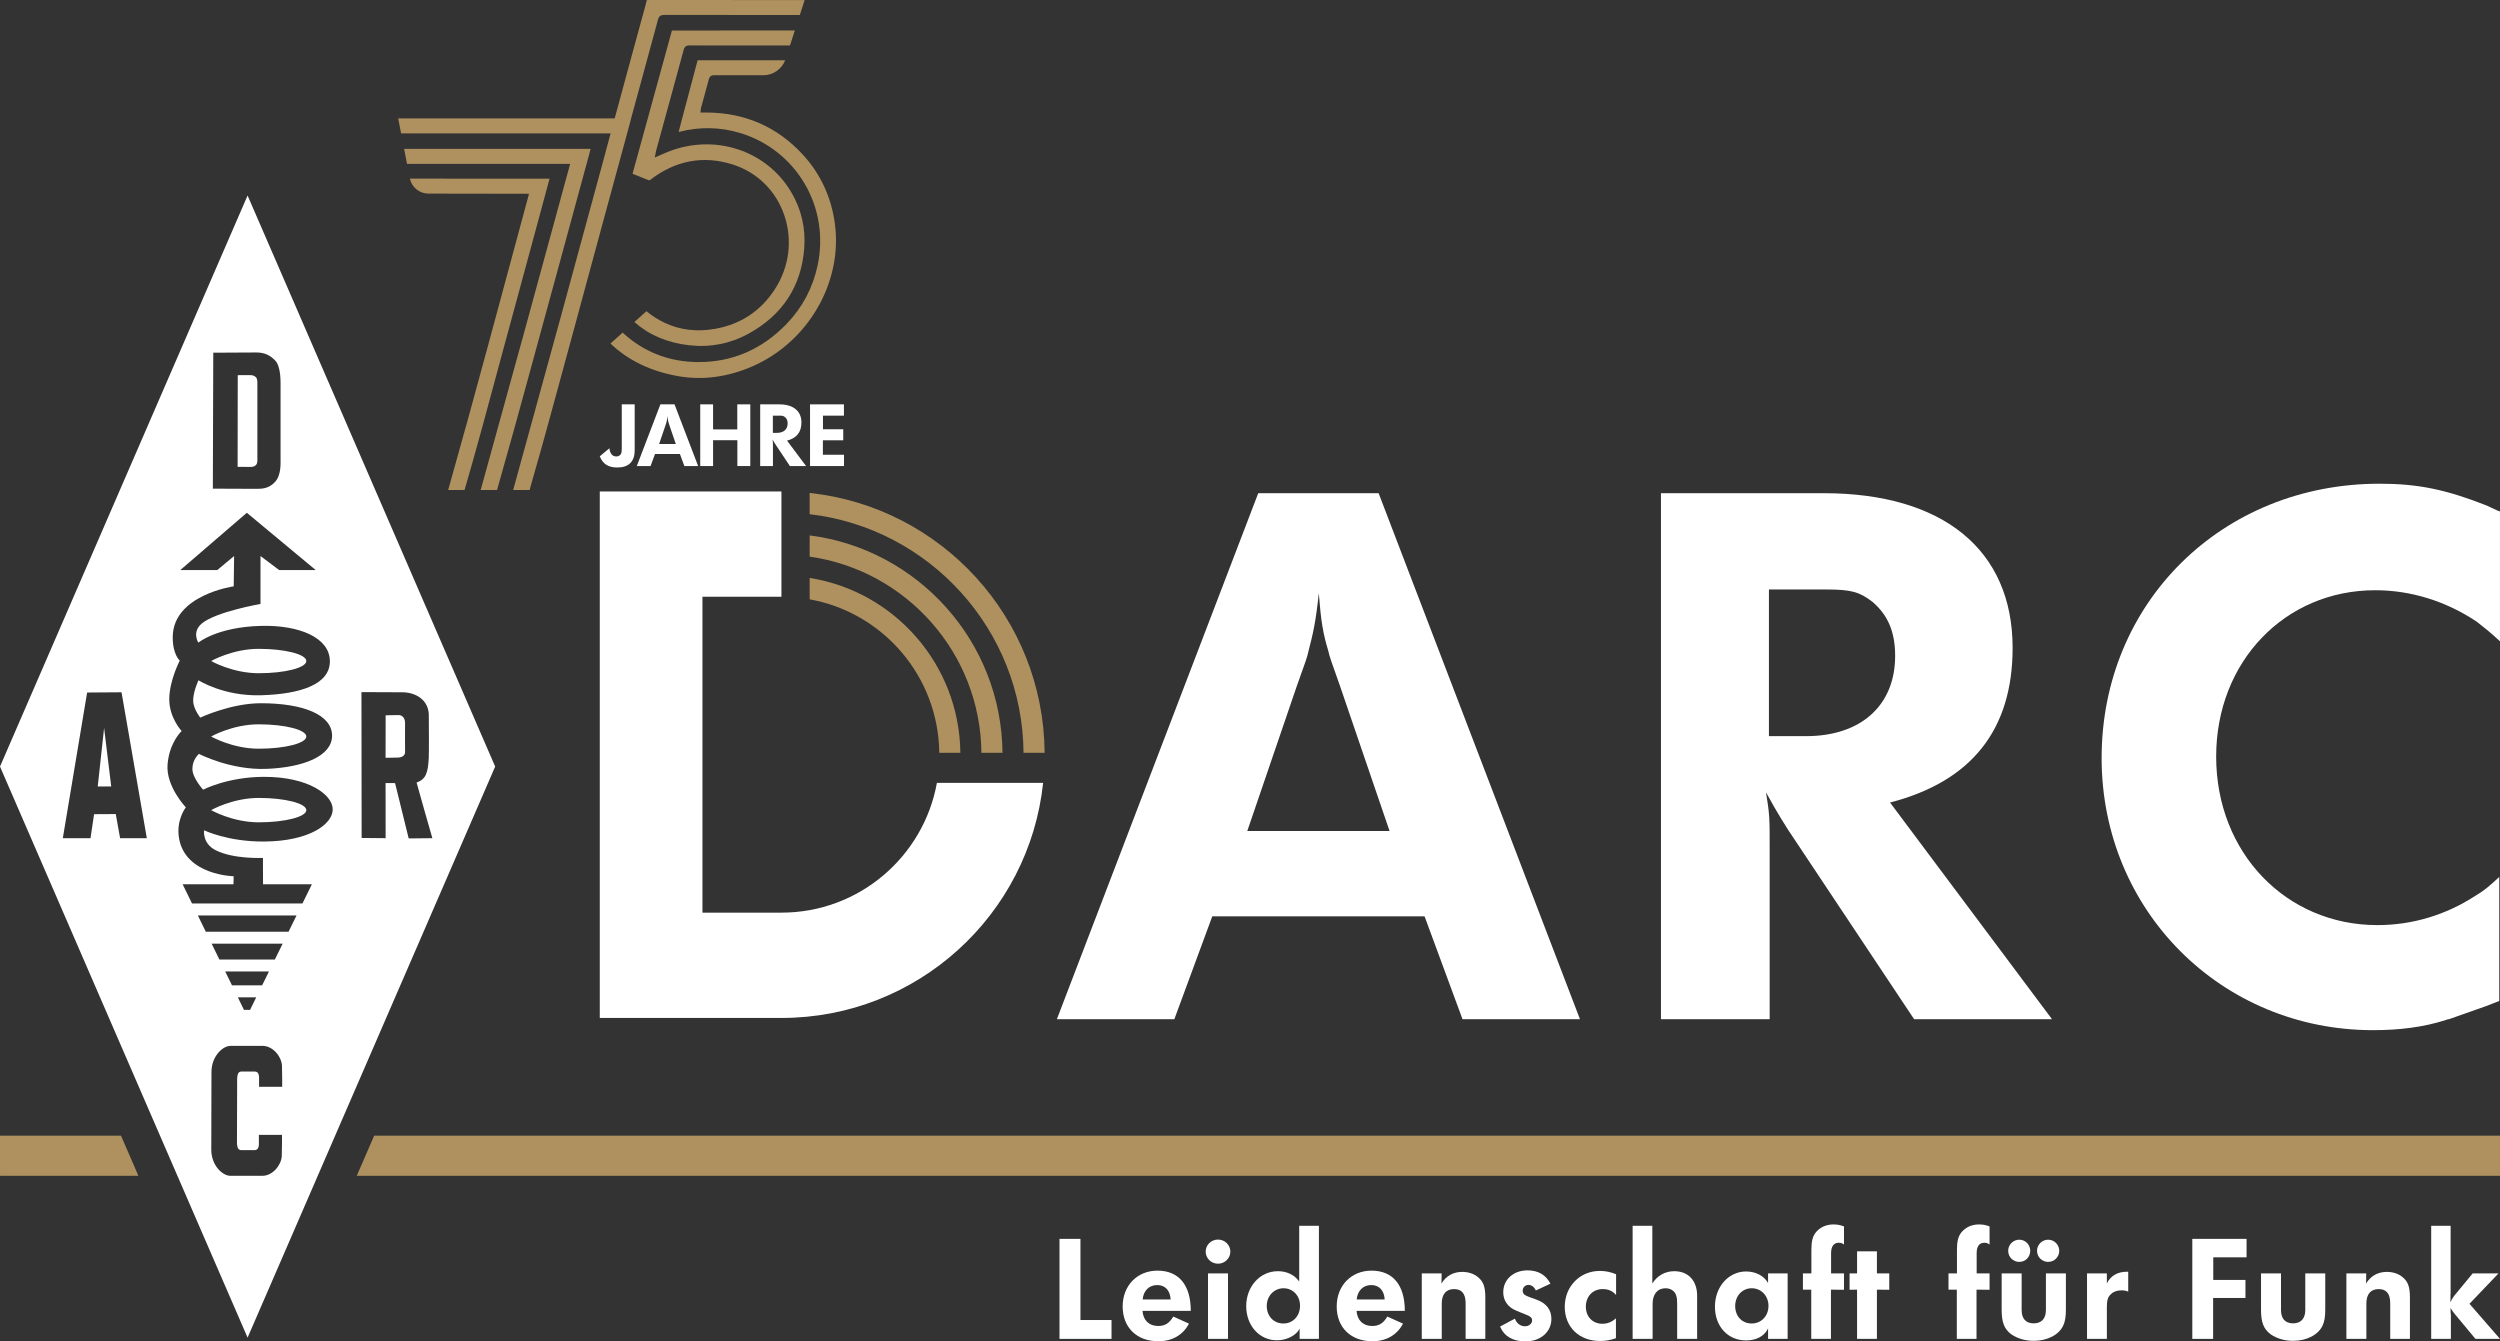 <?xml version="1.0" encoding="UTF-8"?> <svg xmlns="http://www.w3.org/2000/svg" xmlns:xlink="http://www.w3.org/1999/xlink" xmlns:xodm="http://www.corel.com/coreldraw/odm/2003" xml:space="preserve" width="200.002mm" height="107.312mm" version="1.0" style="shape-rendering:geometricPrecision; text-rendering:geometricPrecision; image-rendering:optimizeQuality; fill-rule:evenodd; clip-rule:evenodd" viewBox="0 0 20000.24 10731.25"><rect x="0" y="0" width="20000.24" height="10731.25" fill="#333333" stroke="none"/> <defs> <style type="text/css"> .fil0 {fill:#AF915F} .fil1 {fill:white} .fil3 {fill:#AF915F;fill-rule:nonzero} .fil2 {fill:white;fill-rule:nonzero} </style> </defs> <g id="Ebene_x0020_1">  <path class="fil0" d="M-0 9085.49l967.96 0 139.1 320.81 -1107.06 0 0 -320.81zm2993.39 0l17006.6 0 0 320.81 -17145.7 0 139.1 -320.81z"></path> <path class="fil1" d="M1980.65 1564.11l1980.75 4568.51 -1980.75 4568.62 -1980.65 -4568.62 1980.65 -4568.51zm469.9 3724.17c0,53.84 -170.45,97.55 -380.75,97.55 -210.28,0 -380.71,-97.55 -380.71,-97.55 0,0 170.43,-97.5 380.71,-97.5 210.3,0 380.75,43.6 380.75,97.5zm0 603.92c0,53.84 -170.45,97.48 -380.75,97.48 -210.28,0 -380.71,-97.48 -380.71,-97.48 0,0 170.43,-97.54 380.71,-97.54 210.3,0 380.75,43.67 380.75,97.54zm0 588.9c0,53.86 -170.45,97.5 -380.75,97.5 -210.28,0 -380.71,-97.5 -380.71,-97.5 0,0 170.43,-97.55 380.71,-97.55 210.3,0 380.75,43.68 380.75,97.55zm-400.72 1497.54l-49.4 100.4 -48.77 0 -49.03 -100.4 147.2 0zm101.84 -206.82l-54.73 111.11 -241.01 0 -54.29 -111.11 350.03 0zm109.43 -222.25l-62.33 126.55 -443.83 0 -61.81 -126.55 567.97 0zm111.18 -225.82l-64.07 130.13 -661.81 0 -63.53 -130.13 789.41 0zm-929.79 -2763.39l532.15 -458.19 550.83 458.19 -292.5 0 -148.99 -112.22 -0.03 383.61c0,0 -357.93,62.23 -469.88,156.5 -81.28,68.51 -27.48,153.07 -27.48,153.07 0,0 151.28,-126.83 507.61,-134.38 296.56,-6.28 541.93,92.01 544.81,280.46 2.81,188.46 -236.18,265.15 -548.57,274.71 -303.43,9.28 -502.63,-120.02 -502.63,-120.02 0,0 -50.69,108.13 -41.27,179.99 7.61,57.89 55.43,118.89 55.43,118.89 0,0 244.65,-115.08 484.71,-115.08 345.86,0 569.84,95.04 570,259.47 0.15,164.39 -231.54,254.25 -524.98,265.64 -288.81,11.29 -540.15,-120.01 -540.15,-120.01 0,0 -52.49,44.34 -52.49,120.01 0,73.24 85.99,166.48 85.99,166.48 0,0 194.83,-101.71 484.15,-102.73 356.76,-1.2 553.64,143.05 552.51,260.98 -1.12,117.9 -185.68,254.14 -548.75,256.68 -291.03,2.05 -480.12,-90.02 -480.12,-90.02 0,0 -16.32,104.24 92.15,159.38 143.74,73.13 378.7,61.53 378.7,61.53l0.53 210.99 390.87 0 -75.67 153.74 -883.28 0 -75.08 -153.74 406.73 0 1.45 -64.2c0,0 -383.33,-7.48 -436.39,-300.57 -27.1,-149.65 53.98,-250.61 53.98,-250.61 0,0 -161.34,-168.17 -146.29,-345.13 14.99,-176.28 112.63,-265.46 112.63,-265.46 0,0 -99.06,-105.31 -99.06,-253.93 0,-148.56 84.05,-309.81 84.05,-309.81 0,0 -58.41,-48.9 -56.25,-191.31 4.99,-334.82 487.81,-402.59 487.81,-402.59l3.16 -242.54 -135.01 112.5 -295.38 -0.28zm1740.28 1500.33c27.92,-0.85 60.45,-12.38 57.84,-49.14 -1.45,-20.6 -0.14,-190.36 -0.14,-228.71 0,-31.04 -17.09,-62.12 -50.84,-62.12 -48.04,0 -104.49,1.9 -104.49,1.9l-0.56 339.66c0,0 51.82,-0.11 98.19,-1.59zm-289.74 643.04l-1.38 -1166.84c0,0 270.28,1.3 325.21,1.3 113.9,0 213.63,65.09 213.63,185.1 0,104.11 2.3,280.74 -0.42,337.68 -5.99,124.89 -23.97,172.69 -97.33,199.67 -0.99,1.8 126.12,444.86 126.12,444.86l-189.42 2.01 -108.94 -442.63 -75.92 -0.35 0.39 440.97 -191.94 -1.77 0 0zm-2111.2 -411.79l107.83 0 -56.93 -468.35 -50.9 468.35zm190.39 -753.75l202.38 1167.31 -213.89 0 -34.64 -192.94 -173.44 0.96 -28.62 191.98 -221.51 0 194.46 -1165.3 275.26 -2.01 0 0zm929.72 -2536.82l101.06 -0.46c19.82,0 32.29,6.28 43.56,16.08 11.29,9.81 12.42,34.33 12.42,43.71 0,9.28 0,604.7 0,614.01 0,9.46 1.85,33.13 -12.46,46.64 -14.3,13.55 -30.56,14.01 -42.44,14.01 -11.82,0 -103.13,-0.39 -103.13,-0.39l0.99 -733.6zm-195.79 -179.81l346.39 -1.77c67.93,0 110.77,25.19 149.41,64.7 38.61,39.58 42.54,138.54 42.54,176.21 0,37.72 0,567.94 0,605.65 0,37.71 6.18,133.21 -42.9,187.72 -49.04,54.53 -104.6,56.55 -145.28,56.55 -40.71,0 -353.55,-1.42 -353.55,-1.42l3.39 -1087.64zm-14.4 5753.08c0,-119.13 85.45,-207.77 154.32,-207.77 58.01,0 195.2,0 253.19,0 85.66,0 152.75,87.34 156.45,158.2 2.22,42.94 1.82,169.43 1.82,169.43l-185 0 0 -60.23c0,0 2.85,-33.93 -8.93,-50.15 -8.69,-11.91 -25.1,-11.81 -25.1,-11.81l-97.97 -0.21c0,0 -18.76,-2.28 -29.55,7.54 -16.22,14.76 -13.75,62 -13.75,62l-1.48 490.29c0,0 -2.49,47.17 13.76,61.93 10.78,9.87 29.54,7.55 29.54,7.55l97.99 -0.2c0,0 16.4,0.09 25.04,-11.81 11.84,-16.22 8.96,-50.14 8.96,-50.14l0 -60.25 185 0c0,0 0.43,126.54 -1.86,169.43 -3.63,70.86 -70.74,158.23 -156.42,158.23 -57.96,0 -195.19,0 -253.18,0 -68.87,0 -154.34,-88.66 -154.34,-207.81 0,-12.87 1.51,-611.31 1.51,-624.22z"></path> <path class="fil0" d="M8188.45 6022.66l168.59 0c-7.62,-1080.24 -828,-1966.74 -1879.67,-2079.02l0 169.93c956.98,111.34 1703.46,923.99 1711.08,1909.09z"></path> <path class="fil0" d="M7851.44 6022.66l168.56 0c-7.62,-891.96 -678.92,-1628.99 -1542.63,-1739.33l0 169.89c771.03,109.05 1366.66,770.05 1374.07,1569.44z"></path> <path class="fil0" d="M6477.37 4623.58l0 171.13c585.54,105.17 1029.8,613.94 1036.99,1227.95l168.52 0c-7.37,-706.22 -527.15,-1291.73 -1205.51,-1399.08z"></path> <path class="fil1" d="M6251.59 7301.21l-631.96 0 0 -2527.31 631.96 0 0 -842.26 -1453.37 0 0 4212.09 1453.37 0c1086.42,0 1981.84,-823.45 2093.53,-1880.9l-849.74 0c-106.71,590.55 -622.9,1038.38 -1243.79,1038.38z"></path> <path class="fil2" d="M8455.04 8153.86l939.73 0 303.5 -822.97 1698.45 0 303.53 822.97 939.69 0 -1610.92 -4208.25 -963.05 0 -1610.93 4208.25zm1920.28 -2667.39c75.88,-210.11 81.7,-227.61 93.38,-280.14 35.03,-134.26 58.38,-233.47 81.7,-461.11 17.54,227.64 35.03,326.85 75.89,461.11 11.67,52.53 23.35,81.71 93.38,280.14l396.91 1161.52 -1138.14 0 396.88 -1161.52z"></path> <path class="fil2" d="M13287.83 8153.86l869.66 0 0 -1377.45c0,-233.47 0,-256.83 -29.17,-437.77 81.7,151.77 169.26,291.82 221.79,367.7l963.05 1447.52 1103.14 0 -1295.76 -1733.51c653.74,-169.27 980.58,-583.67 980.58,-1237.37 0,-782.11 -554.49,-1237.37 -1511.72,-1237.37l-1301.57 0 0 4208.25zm863.84 -3437.82l461.08 0c192.62,0 262.68,17.5 367.7,99.24 122.6,105.06 180.98,239.29 180.98,431.9 0,396.88 -274.36,642.03 -712.08,642.03l-297.68 0 0 -1173.17z"></path> <path class="fil2" d="M20000.02 4091.52l-17.49 -5.86 -87.56 -40.85c-326.85,-128.41 -548.64,-175.08 -857.99,-175.08 -1260.73,0 -2223.77,951.37 -2223.77,2194.59 0,1219.87 957.22,2177.08 2171.24,2177.08 210.11,0 402.73,-23.34 583.67,-81.7 11.68,-5.84 17.5,-5.84 23.35,-5.84l297.68 -105.07 105.05 -40.85 0 -992.24c-81.74,75.88 -122.59,110.91 -192.61,151.76 -233.47,151.74 -501.97,233.46 -782.11,233.46 -729.62,0 -1289.93,-577.84 -1289.93,-1348.27 0,-758.79 548.67,-1330.79 1272.4,-1330.79 285.99,0 566.17,87.56 811.31,251 58.35,46.71 99.2,75.89 186.76,157.59l0 -1038.93z"></path> <path class="fil2" d="M4798.22 3650.41c24.66,61.63 68.47,89.67 139.66,89.67 91.73,0 139.63,-47.23 139.63,-137.58l0 -367.59 -103.36 0 0 345.68c0,34.26 -2.05,45.19 -9.6,55.46 -7.51,9.59 -19.82,15.73 -34.89,15.73 -30.79,0 -50.65,-24.62 -54.08,-65.72l-77.36 64.35z"></path> <path class="fil2" d="M5094.34 3728.44l110.21 0 35.59 -96.52 199.22 0 35.59 96.52 110.21 0 -188.95 -493.53 -112.92 0 -188.95 493.53zm225.21 -312.81c8.89,-24.66 9.6,-26.7 10.98,-32.88 4.09,-15.73 6.84,-27.37 9.56,-54.08 2.08,26.71 4.12,38.35 8.89,54.08 1.37,6.18 2.75,9.6 10.97,32.88l46.56 136.21 -133.49 0 46.53 -136.21z"></path> <path class="fil2" d="M5601.99 3728.44l102.69 0 0 -206.69 194.42 0 0 206.69 103.36 0 0 -493.53 -104.07 0 0 200.58 -193.71 0 0 -200.58 -102.69 0 0 493.53z"></path> <path class="fil2" d="M6081.59 3728.44l101.99 0 0 -161.54c0,-27.37 0,-30.12 -3.42,-51.32 9.59,17.78 19.86,34.21 26,43.1l112.96 169.76 129.39 0 -151.97 -203.3c76.66,-19.87 115,-68.44 115,-145.1 0,-91.76 -65.05,-145.13 -177.3,-145.13l-152.65 0 0 493.53zm101.32 -403.19l54.08 0c22.58,0 30.8,2.08 43.11,11.64 14.39,12.32 21.24,28.08 21.24,50.66 0,46.57 -32.18,75.32 -83.51,75.32l-34.92 0 0 -137.62z"></path> <path class="fil2" d="M6480.41 3728.44l271.74 0 0 -90.35 -169.09 0 0 -115.67 162.95 0 0 -88.3 -162.24 0 0 -108.87 167.71 0 0 -90.34 -271.07 0 0 493.53z"></path> <path class="fil3" d="M3185.54 947.46l23.29 119.59c448.4,0.07 1565.4,0.07 1649.68,0.07l26.49 0 -7.26 26.6c-16.94,62.41 -34.47,126.97 -51.19,190.5l0 0.25c-108.41,399.62 -221.55,814.81 -331.44,1218.28 -110.98,407.25 -269.55,977.55 -389.71,1417.32l131.23 0c35.21,-124.11 77.68,-272.56 97.16,-342.69 27.48,-99.09 53.51,-192.76 75.03,-271.81 26.81,-98.82 53.8,-197.56 80.68,-296.37 32.35,-118.71 64.7,-237.49 96.98,-356.27 38.88,-143.16 77.65,-286.35 116.42,-429.54 41.34,-152.51 82.58,-305.02 124,-457.56 40.01,-147.18 80.12,-294.32 120.19,-441.46 30.52,-112.01 61.03,-224.02 91.44,-336.02 3.6,-13.2 6.78,-26.6 10.23,-40.89l0 0 26.25 -96.24c17.6,-64.84 35.38,-129.61 53.06,-194.38 44.8,-164.04 91.15,-333.59 136.03,-500.56 7.05,-26.07 20.92,-36.76 47.87,-36.76 0.11,0 0.18,0 0.18,0 325.68,0.5 656.9,0.5 977.23,0.43l109.25 0 38.63 -119.56 -298.94 0c-312.14,0 -634.97,0 -952.5,-0.39 -0.14,0 -0.36,0 -0.5,0 -10.83,0 -10.9,0.5 -13.26,10.48 -7.23,31.15 -15.98,62.41 -24.48,92.53 -3.53,12.6 -7.06,25.19 -10.52,37.79l-30.23 110.7c-28.65,105.06 -57.33,210.08 -85.94,315.14 -29.42,108.54 -58.91,217.09 -88.37,325.71l-14.99 55.11 -1731.99 0zm790.74 2972.61l-130.81 0c109.93,-400.76 256.3,-925.3 356.48,-1291.98 118.01,-431.52 239.86,-877.67 353.95,-1297.48l5.36 -19.72 -1305.05 0 -23.21 -119.7 1491.77 0 0 0c-6.14,23.39 -11.71,45.26 -17.67,67.07l-19.37 71.33c-76.45,280.81 -152.86,561.66 -229.34,842.4 -34.47,126.43 -69.04,252.8 -103.61,379.16 -41.98,153.78 -84,307.59 -125.91,461.43 -35.06,128.98 -76.48,278.84 -116.49,423.87 -30.55,110.59 -90.02,319.79 -136.1,483.62zm-259.78 0l-131.1 0c53.17,-190.78 123.37,-439.21 161.33,-577.81 54.75,-199.71 111.34,-406.23 160.66,-588.83 72.17,-267.26 144.39,-534.6 216.78,-802.81l107.95 -399.59 -19.55 -0.89c-11.64,-0.52 -625.01,-1.27 -785.18,-1.27 -71.4,0 -133.23,-50.16 -148.11,-119.8 227.46,0.14 702.68,0.21 930.12,0.21l187.04 0.11 -5.68 21.13c-7.05,26.53 -14.07,52.53 -21.09,78.63l-30.27 111.83c-49.15,181.58 -98.29,363.22 -147.53,544.76 -24.17,89.26 -48.41,178.47 -72.64,267.73 -27.06,99.55 -54.08,199 -81.07,298.48 -29.1,107.32 -58.07,214.67 -87.1,321.95 -29.99,110.95 -59.97,221.86 -90.03,332.84l0 0c-20.78,76.56 -49,177.42 -76.27,274.99 -12.24,43.64 -41.56,145.35 -68.26,238.34zm2961.85 -2136.7c-29.63,-209.87 -115.47,-393.56 -255.2,-545.89 -205.14,-223.77 -466.48,-337.33 -776.75,-337.4l-43.04 0 2.05 -16.93c0.28,-2.58 0.42,-4.8 0.67,-6.74 0.35,-4.27 0.67,-8.26 1.8,-12.42 6.39,-23.07 12.77,-46.14 19.19,-69.14 14.54,-52.11 29.46,-105.87 43.18,-159 7.8,-30.2 26.46,-34.5 45.51,-34.5 0.11,0 0.25,0 0.32,0 112.96,0.32 233.89,0.35 392,0.46l0 0c75.99,0 145.7,-48.72 173.32,-119.59l-23.81 0c-224.72,0 -449.47,-0.11 -674.16,-0.32l0 0 -0.07 0c-0.95,0 -1.69,0.07 -2.11,0.07 -0.39,0.92 -0.89,2.36 -1.56,5.01 -27.65,104.67 -55.42,209.2 -83.25,313.76 -13.8,51.79 -27.59,103.61 -41.31,155.36 -7.13,27.02 -14.11,54.05 -21.42,82.45 -1.48,5.68 -2.96,11.46 -4.41,17.21 166.44,-43.32 332.67,-40.36 494.21,8.93 216.04,65.79 398.11,208.98 512.83,403.15 116.07,196.43 153.21,429.72 104.43,656.73 -38.46,179.25 -121.96,336.23 -247.94,466.83 -195.58,202.5 -431.87,305.12 -702.52,305.12 -6.74,0 -13.4,-0.07 -20.21,-0.21 -202.29,-3.74 -382.55,-67.73 -536.15,-190.11 -18.28,-14.61 -35.88,-29.71 -52.74,-45.3l-97.3 87.56c140.44,133.81 319.86,220.87 536.82,260 196.39,35.45 397.19,9.59 596.87,-76.84 449.33,-194.48 727.21,-677.4 660.75,-1148.25zm-2018.74 637.92l-2.47 1.24 1.34 2.93 1.13 -4.17zm585.86 -1198.7c0.99,-5.82 1.87,-10.83 3.28,-16.05 21.66,-79.27 43.39,-158.5 65.09,-237.77l19.16 -69.85c10.37,-37.82 20.77,-75.64 31.08,-113.42 34.92,-127.04 70.94,-258.41 105.62,-387.74 8.08,-30.13 26.63,-34.32 45.58,-34.32 0.07,0 0.14,0 0.21,0 258.8,0.35 521.93,0.35 776.43,0.35l28.01 0 38.77 -120.05c-268.68,0.39 -541.38,0.39 -805.32,0.39l-165.28 -0.07c-0.88,0 -1.76,0.07 -2.65,0.07 -2.64,0.07 -5.68,0.21 -9.06,-0.25 -0.25,0 -0.46,0 -0.67,0 -0.29,0.67 -0.71,1.87 -1.17,3.56 -20.03,73.45 -40.32,146.93 -60.57,220.38l-176.63 642.34c-10.98,39.86 -21.95,79.73 -32.95,119.52 -13.94,50.48 -27.77,100.86 -41.6,151.27l-0.56 1.91c-0.64,2.22 -1.52,5.39 -1.77,7.16 0.53,0.28 1.35,0.74 2.58,1.23 20.96,7.98 41.8,16.58 61.98,24.91 20.85,8.64 42.44,17.53 63.82,25.68 2.43,0.85 9.14,-0.1 11.22,-1.62 203.59,-157.45 426.65,-199.11 662.8,-123.9 194.87,62.13 345.01,210.22 411.76,406.37 67.03,197.27 39.79,412.32 -74.89,589.95 -112.96,175.01 -274.18,282.08 -479.18,318.13 -145.81,25.61 -281.31,9.49 -402.84,-48.05 -54.29,-25.68 -103.01,-56.83 -146.05,-93.23l-96.38 86.74c115.99,103.37 262.22,165.6 437.48,185.78 169.26,19.43 330.13,-12.21 478.16,-93.98 269.62,-149.05 418.6,-377.12 442.77,-677.97 13.19,-164.18 -22.76,-318.42 -107,-458.33 -200.27,-333.02 -615.56,-465.63 -987.39,-315.38 -15.91,6.42 -31.75,13.47 -48.54,20.85 -8.33,3.66 -16.86,7.51 -25.9,11.43l-26.63 11.57 5.5 -28.37c0.67,-3.42 1.17,-6.42 1.73,-9.24z"></path> <path class="fil2" d="M8476.07 10711.27l416.21 0 0 -150.94 -248.61 0 0 -649.25 -167.6 0 0 800.19z"></path> <path class="fil2" d="M9526.32 10487.09c0,-206.43 -95.46,-321.86 -266.34,-321.86 -162.03,0 -278.59,119.88 -278.59,286.35 0,168.68 113.2,278.57 285.22,278.57 110.98,0 197.55,-49.95 245.29,-140.96l-125.42 -56.6c-32.17,54.38 -67.7,75.48 -120.96,75.48 -73.28,0 -119.88,-45.52 -125.42,-120.98l386.22 0zm-268.6 -206.43c63.29,0 103.22,42.18 107.67,115.43l-224.19 0c6.66,-71.03 52.17,-115.43 116.52,-115.43z"></path> <path class="fil2" d="M9664.26 10711.27l159.84 0 0 -523.83 -159.84 0 0 523.83zm-18.87 -698.07c0,53.27 44.41,96.54 98.77,96.54 54.4,0 98.78,-43.27 98.78,-96.54 0,-53.28 -44.38,-96.56 -98.78,-96.56 -54.36,0 -98.77,43.28 -98.77,96.56z"></path> <path class="fil2" d="M10393.78 10251.81c-38.88,-53.28 -98.78,-82.14 -170.92,-82.14 -143.19,0 -253.05,123.2 -253.05,279.69 0,155.37 105.45,273.02 245.29,273.02 64.34,0 126.5,-25.54 163.12,-65.49 6.67,-7.77 9.99,-13.31 18.88,-27.74l0 82.12 154.27 0 0 -904.5 -157.59 0 0 445.04zm-125.41 54.37c75.46,0 132.04,59.93 132.04,139.85 0,82.13 -56.58,142.06 -133.17,142.06 -77.68,0 -133.18,-58.82 -133.18,-140.95 0,-78.81 58.81,-140.96 134.31,-140.96z"></path> <path class="fil2" d="M11238.68 10487.09c0,-206.43 -95.46,-321.86 -266.38,-321.86 -162.03,0 -278.55,119.88 -278.55,286.35 0,168.68 113.2,278.57 285.22,278.57 110.98,0 197.55,-49.95 245.28,-140.96l-125.41 -56.6c-32.21,54.38 -67.73,75.48 -120.97,75.48 -73.27,0 -119.87,-45.52 -125.41,-120.98l386.22 0zm-268.6 -206.43c63.25,0 103.22,42.18 107.66,115.43l-224.19 0c6.67,-71.03 52.18,-115.43 116.53,-115.43z"></path> <path class="fil2" d="M11374.4 10711.27l159.8 0 0 -283.01c0,-74.36 34.4,-115.41 98.78,-115.41 62.16,0 92.11,37.73 92.11,114.31l0 284.11 157.59 0 0 -331.83c0,-84.35 -15.52,-127.63 -59.9,-163.15 -31.08,-26.64 -77.72,-41.06 -124.32,-41.06 -72.15,0 -129.86,32.19 -166.48,93.22l1.13 -81.01 -158.71 0 0 523.83z"></path> <path class="fil2" d="M12000.68 10612.51c33.27,78.79 103.19,118.74 203.1,118.74 120.96,0 207.54,-75.46 207.54,-180.91 0,-72.12 -41.1,-124.3 -116.56,-152.04l-22.19 -8.87 -29.95 -9.99c-35.53,-13.33 -43.29,-18.88 -52.18,-26.64 -5.54,-7.76 -8.89,-16.64 -8.89,-26.64 0,-26.63 20,-46.6 46.6,-46.6 24.45,0 46.64,16.63 58.85,44.39l116.55 -54.38c-36.65,-71.04 -98.77,-106.55 -184.25,-106.55 -110.99,0 -193.11,73.24 -193.11,174.25 0,43.27 14.43,78.8 43.28,108.76 24.42,23.31 42.16,33.3 105.45,57.71l27.73 11.09c39.97,14.44 54.4,27.75 54.4,47.72 0,27.76 -25.55,47.74 -57.72,47.74 -35.52,0 -66.6,-23.32 -79.9,-61.05l-118.75 63.27z"></path> <path class="fil2" d="M12928.81 10194.09c-42.16,-17.75 -85.45,-26.64 -129.86,-26.64 -159.81,0 -280.78,124.3 -280.78,287.45 0,162.03 115.43,273.03 281.91,273.03 44.38,0 78.77,-5.55 127.6,-22.2l0 -158.71c-34.4,29.96 -67.67,43.29 -108.73,43.29 -77.72,0 -132.08,-56.6 -132.08,-136.51 0,-83.25 55.49,-140.95 135.4,-140.95 45.5,0 79.9,15.53 106.54,47.71l0 -166.47z"></path> <path class="fil2" d="M13061.2 10711.27l159.85 0 0 -280.79c0,-76.58 38.8,-124.3 104.31,-124.3 39.94,0 75.46,23.32 84.35,58.83 6.63,16.65 7.76,37.73 7.76,71.02l0 275.24 159.81 0 0 -345.16c0,-119.86 -69.92,-196.44 -183.13,-196.44 -73.27,0 -137.61,36.63 -175.36,98.78l0 -461.68 -157.59 0 0 904.5z"></path> <path class="fil2" d="M14144.72 10264.01c-32.17,-57.71 -99.87,-92.12 -175.36,-92.12 -140.94,0 -249.7,122.08 -249.7,281.91 0,157.59 103.19,269.68 248.6,269.68 82.13,0 146.48,-33.29 176.46,-95.44l0 83.23 156.5 0 0 -523.83 -156.5 0 0 76.57zm-130.98 42.17c76.59,0 134.3,61.05 134.3,140.96 0,81.02 -57.71,140.95 -134.3,140.95 -77.68,0 -132.05,-57.71 -132.05,-139.85 0,-81.01 56.59,-142.06 132.05,-142.06z"></path> <path class="fil2" d="M14423.63 10317.29l66.57 0 0 393.98 157.59 0 0 -393.98 104.35 1.1 0 -130.95 -103.23 0 0 -162.03c0,-54.39 21.1,-83.25 62.13,-83.25 15.56,0 26.67,3.33 41.1,14.44l0 -145.4c-33.31,-12.21 -56.62,-15.54 -85.48,-15.54 -59.94,0 -110.98,25.54 -143.16,67.7 -23.32,32.18 -32.17,69.92 -32.17,136.51l0 187.57 -67.7 0 0 129.85z"></path> <path class="fil2" d="M14796.83 10318.39l59.94 -1.1 0 393.98 158.72 0 0 -393.98 98.77 1.1 0 -130.95 -98.77 0 0 -176.46 -158.72 0 0 176.46 -59.94 0 0 130.95z"></path> <path class="fil2" d="M15588.15 10317.29l66.6 0 0 393.98 157.59 0 0 -393.98 104.32 1.1 0 -130.95 -103.19 0 0 -162.03c0,-54.39 21.06,-83.25 62.12,-83.25 15.53,0 26.64,3.33 41.07,14.44l0 -145.4c-33.31,-12.21 -56.59,-15.54 -85.45,-15.54 -59.93,0 -110.98,25.54 -143.19,67.7 -23.28,32.18 -32.17,69.92 -32.17,136.51l0 187.57 -67.7 0 0 129.85z"></path> <path class="fil2" d="M16065.71 10006.54c0,49.94 39.96,88.77 88.79,88.77 48.82,0 87.66,-38.83 87.66,-88.77 0,-48.84 -38.84,-88.8 -87.66,-88.8 -48.83,0 -88.79,39.96 -88.79,88.8zm230.85 0c0,49.94 39.94,88.77 88.76,88.77 48.86,0 88.8,-38.83 88.8,-88.77 0,-48.84 -39.94,-88.8 -88.8,-88.8 -48.82,0 -88.76,39.96 -88.76,88.8zm230.83 180.9l-159.81 0 0 292.99c0,68.81 -35.53,106.54 -97.65,106.54 -63.29,0 -96.56,-37.73 -96.56,-106.54l0 -292.99 -159.84 0 0 290.78c0,102.1 21.1,155.37 78.81,197.55 49.95,33.28 110.98,51.04 177.59,51.04 109.85,0 203.09,-48.82 236.39,-123.18 14.4,-28.87 21.07,-69.92 21.07,-125.41l0 -290.78z"></path> <path class="fil2" d="M16696.4 10711.27l158.72 0 0 -253.03c0,-56.6 7.79,-83.24 33.3,-105.44 19.97,-19.98 49.95,-29.96 84.35,-29.96 18.87,0 32.17,2.22 53.27,9.98l0 -158.71 -11.12 0c-74.33,0 -129.85,32.19 -159.8,93.24l0 -79.91 -158.72 0 0 523.83z"></path> <path class="fil2" d="M17538.76 10711.27l166.48 0 0 -327.39 258.59 0 0 -144.28 -257.46 0 0 -180.9 266.35 0 0 -147.62 -433.96 0 0 800.19z"></path> <path class="fil2" d="M18602.28 10187.44l-159.77 0 0 292.99c0,68.81 -35.52,106.54 -97.68,106.54 -63.26,0 -96.56,-37.73 -96.56,-106.54l0 -292.99 -159.81 0 0 290.78c0,102.1 21.06,155.37 78.78,197.55 49.95,33.28 110.98,51.04 177.59,51.04 109.89,0 203.09,-48.82 236.39,-123.18 14.43,-28.87 21.06,-69.92 21.06,-125.41l0 -290.78z"></path> <path class="fil2" d="M18771.33 10711.27l159.81 0 0 -283.01c0,-74.36 34.4,-115.41 98.78,-115.41 62.16,0 92.11,37.73 92.11,114.31l0 284.11 157.59 0 0 -331.83c0,-84.35 -15.53,-127.63 -59.91,-163.15 -31.07,-26.64 -77.71,-41.06 -124.31,-41.06 -72.15,0 -129.86,32.19 -166.48,93.22l1.13 -81.01 -158.72 0 0 523.83z"></path> <path class="fil2" d="M19449.76 10711.27l157.59 0 0 -189.77c0,-1.12 0,-7.77 -2.23,-21.1l0 -17.75 -1.09 -18.86c14.43,23.3 22.19,32.18 35.49,49.94l164.29 197.54 196.43 0 -244.2 -280.79 231.99 -243.04 -206.45 0 -136.49 165.36c-14.42,16.65 -27.76,36.63 -42.19,65.47l1.13 -24.4 0 -28.86 1.09 -23.3 0 -3.34 0 -531.6 -155.36 0 0 904.5z"></path> </g> </svg> 